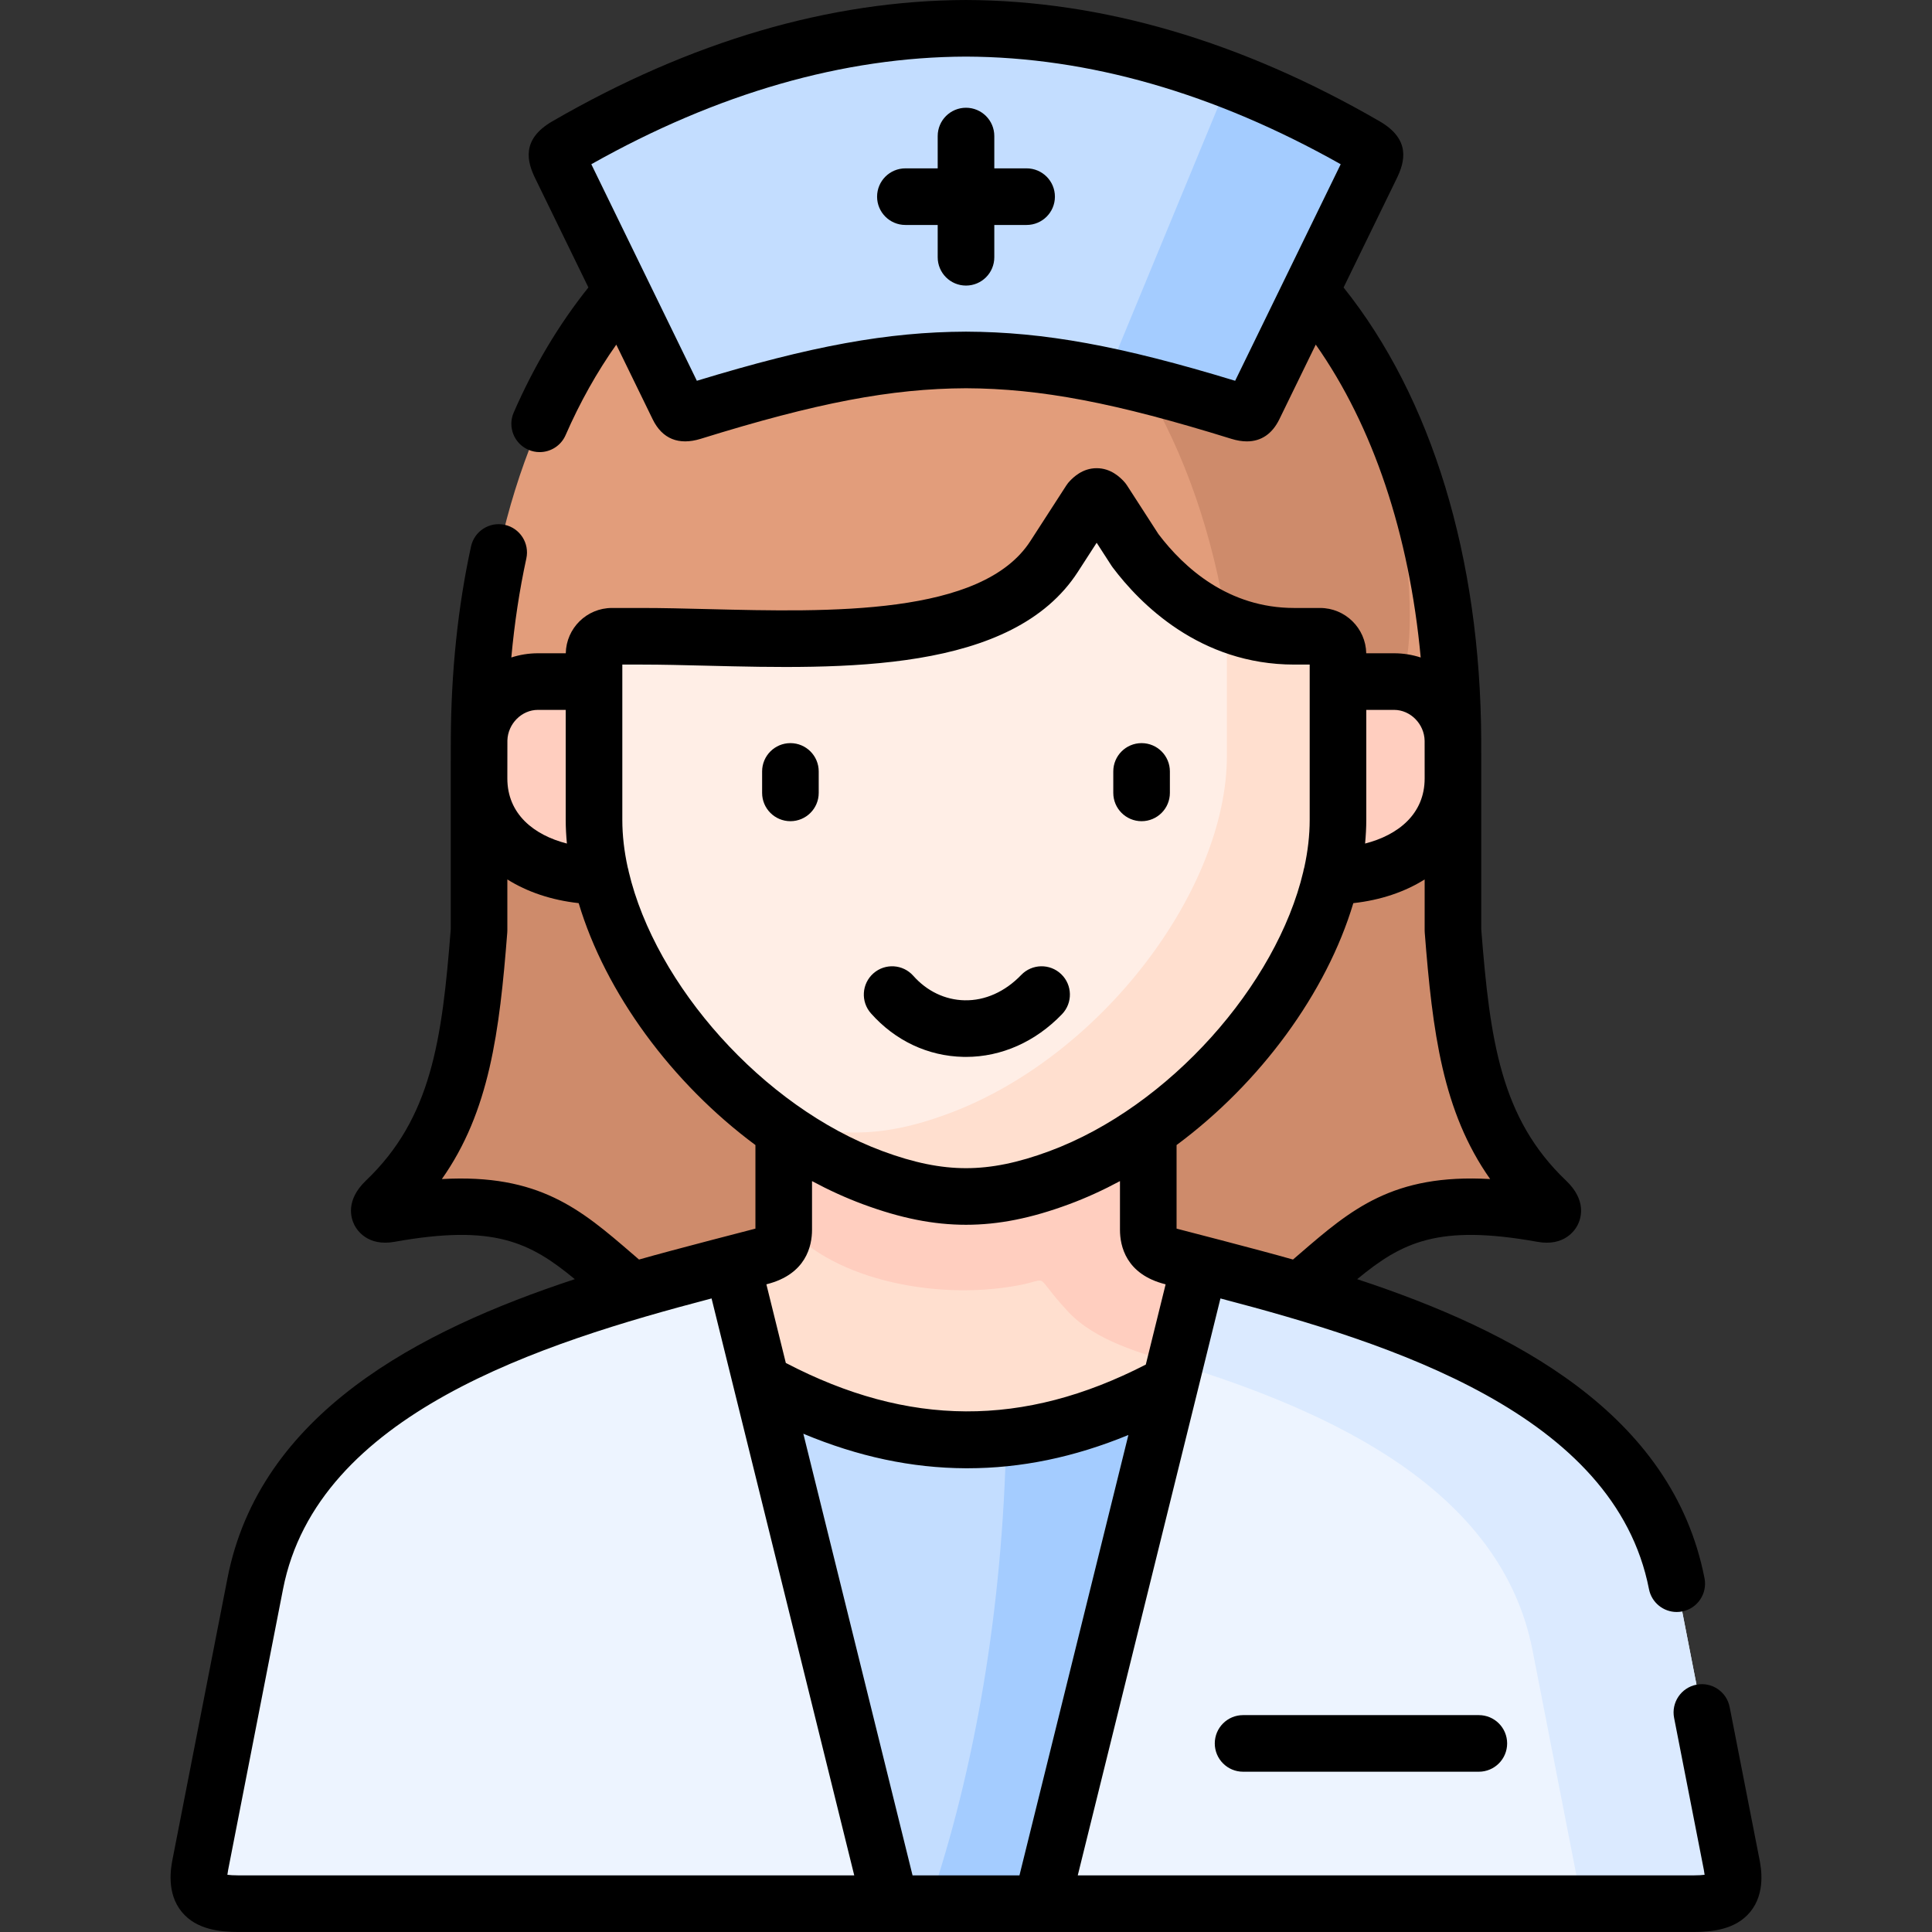 <svg id="Capa_1" enable-background="new 0 0 512 512" height="512" viewBox="0 0 512 512" width="512" xmlns="http://www.w3.org/2000/svg"><rect x="0" y="0" width="512" height="512" fill="#333333" stroke="none"/><g><g><path clip-rule="evenodd" d="m103.258 321.711c37.128-6.66 41.489 14.096 64.31 20.408 13.681 3.784 25.895 2.115 34.213 0 2.515-.657 15.329-11.862 15.329-16.206v-26.268c7.303-72.941-52.36-98.531-90.157-93.351v40.273c-2.287 29.297-5.088 52.935-24.781 71.714-2.715 2.601-1.915 3.973 1.086 3.43z" fill="#ce8b6b" fill-rule="evenodd"/></g><g><path clip-rule="evenodd" d="m321.156 344.374c8.317 2.115 14.103-4.97 23.278-2.255 18.15-15.206 27.182-27.068 64.31-20.408 3.001.543 3.83-.829 1.086-3.43-19.693-18.779-22.494-42.417-24.781-71.714v-40.273c-16.135-7.874-23.909 12.187-41.001 12.33-5.688 24.524-32.764 64.244-56.916 81.022l6.169 35.3c0 4.345 12.862 6.174 16.806 7.174z" fill="#ce8b6b" fill-rule="evenodd"/></g><g><path clip-rule="evenodd" d="m201.78 376.304c36.928 20.351 71.427 20.494 108.326.486l.057-.172 7.803-41.674c-2.458-.629-4.888-1.258-7.346-1.886-3.944-1-6.317-2.801-6.317-7.146v-36.357c-7.431 5.145-15.377 9.404-23.609 12.462-8.946 3.316-16.806 4.973-24.695 4.973s-15.749-1.658-24.695-4.973c-8.232-3.058-16.177-7.317-23.609-12.462v36.357c0 4.345-2.372 6.145-6.317 7.146-2.458.629-4.888 1.258-7.346 1.886z" fill="#ffdfcf" fill-rule="evenodd"/></g><g><g><path clip-rule="evenodd" d="m385.048 196.204c0-41.331-10.175-87.035-37.843-118.962h-182.41c-25.209 29.097-37.643 71.657-37.843 118.933.143-8.46 257.953-8.46 258.096.029z" fill="#e29d7b" fill-rule="evenodd"/></g></g><g><path clip-rule="evenodd" d="m256 95.392c21.722.086 43.045 4.573 72.57 13.748 2.601.8 2.973.229 3.716-1.286l31.069-63.74c1.601-3.23 1.686-3.63-1.458-5.459-35.556-20.579-70.769-31.041-105.897-31.155-35.127.114-70.34 10.576-105.896 31.155-3.144 1.829-3.058 2.229-1.458 5.459l31.069 63.74c.743 1.515 1.115 2.087 3.716 1.286 29.525-9.175 50.847-13.662 72.569-13.748z" fill="#c3ddff" fill-rule="evenodd"/></g><g><path clip-rule="evenodd" d="m256 317.081c7.889 0 15.749-1.658 24.695-4.973 8.232-3.058 16.177-7.317 23.609-12.462 24.152-16.778 42.787-42.931 48.475-67.455 1.172-5.059 1.801-10.061 1.801-14.892v-36.672-7.26c0-2.601-2.144-4.745-4.745-4.745h-6.86c-21.094 0-34.842-13.091-42.13-22.781l-8.489-13.148c-1.458-1.486-2.001-1.486-3.458 0l-9.546 14.777c-17.778 27.525-73.713 21.151-109.269 21.151h-7.917c-2.601 0-4.745 2.144-4.745 4.745v7.26 36.672c0 4.83.629 9.832 1.801 14.892 5.688 24.524 24.323 50.677 48.475 67.455 7.431 5.145 15.377 9.404 23.609 12.462 8.946 3.316 16.806 4.974 24.694 4.974z" fill="#ffeee6" fill-rule="evenodd"/></g><g><path clip-rule="evenodd" d="m126.952 206.294c0 16.692 15.177 25.753 32.269 25.896-1.172-5.059-1.801-10.061-1.801-14.892v-36.672h-14.863c-8.489 0-15.463 7.089-15.606 15.578v.257.8 9.033z" fill="#ffcebf" fill-rule="evenodd"/></g><g><path clip-rule="evenodd" d="m352.779 232.19c17.092-.143 32.269-9.204 32.269-25.896v-9.032c0-.257 0-.543 0-.8 0-.086 0-.172 0-.257-.143-8.489-7.117-15.578-15.606-15.578h-14.862v36.672c0 4.829-.629 9.831-1.801 14.891z" fill="#ffcebf" fill-rule="evenodd"/></g><g><path clip-rule="evenodd" d="m325.14 165.22c5.231 2.087 11.176 3.401 17.835 3.401h6.86c2.601 0 4.745 2.144 4.745 4.745v7.26h14.863c8.489 0 5.431-71.457-22.237-103.384l-14.92 30.612c-.743 1.515-1.115 2.087-3.716 1.286-5.573-1.715-10.833-3.287-15.863-4.688-3.316-.915-6.545-1.772-9.661-2.544 10.976 18.151 18.322 39.703 22.094 63.312z" fill="#ce8b6b" fill-rule="evenodd"/></g><g><path clip-rule="evenodd" d="m312.707 104.453c5.03 1.401 10.29 2.973 15.863 4.688 2.601.8 2.973.229 3.716-1.286l14.92-30.612 16.149-33.127c1.601-3.23 1.686-3.63-1.458-5.459-12.09-7.003-24.152-12.805-36.156-17.464l-32.441 78.487c3.173.657 6.402 1.401 9.746 2.229 2.401.6 4.83 1.229 7.317 1.915.772.2 1.544.429 2.344.629z" fill="#a4ccff" fill-rule="evenodd"/></g><g><path clip-rule="evenodd" d="m311.45 361.355 6.517-26.411c-2.458-.629-4.888-1.258-7.346-1.886-3.944-1-6.317-2.801-6.317-7.146v-26.268c-7.431 5.145-15.377 9.404-23.609 12.462-5.145 1.915-9.947 3.287-14.605 4.087-3.43.6-6.745.886-10.089.886-7.889 0-15.749-1.658-24.695-4.973-8.232-3.058-16.177-7.317-23.609-12.462v24.038c11.061 14.72 39.3 21.294 62.309 16.921 8.803-1.658 3.401-3.373 12.976 6.917 7.374 7.947 19.693 11.12 28.468 13.835z" fill="#ffcebf" fill-rule="evenodd"/></g><g><path clip-rule="evenodd" d="m201.78 366.243 3.43 69.342 30.754 68.913h40.072l34.07-137.798c-36.899 20.037-71.398 19.865-108.326-.457z" fill="#c3ddff" fill-rule="evenodd"/></g><g><path clip-rule="evenodd" d="m280.695 312.107c8.232-3.058 16.177-7.317 23.609-12.462 24.152-16.778 42.787-42.931 48.475-67.455 1.172-5.059 1.801-10.061 1.801-14.892v-36.672-7.26c0-2.601-2.144-4.745-4.745-4.745h-6.86c-6.66 0-12.605-1.315-17.835-3.401v35.1c0 35.386-33.241 79.775-73.885 94.838-8.946 3.316-16.806 4.973-24.695 4.973s-15.749-1.658-24.695-4.973c-.143-.057-.257-.114-.4-.143 2.029 1.601 4.116 3.144 6.231 4.63 7.431 5.145 15.377 9.404 23.609 12.462 8.946 3.316 16.806 4.973 24.695 4.973 3.344 0 6.66-.286 10.089-.886 4.66-.8 9.462-2.172 14.606-4.087z" fill="#ffdfcf" fill-rule="evenodd"/></g><g><path clip-rule="evenodd" d="m246.283 504.498h29.754l33.955-61.968.114-75.83c-14.748 8.003-29.154 12.805-43.445 14.349-.971 45.732-8.374 88.064-20.378 123.449z" fill="#a4ccff" fill-rule="evenodd"/></g><g><path clip-rule="evenodd" d="m63.3 504.498h172.664l-34.184-138.255-7.746-31.298c-8.317 2.115-17.292 4.459-26.467 7.174-43.245 12.719-91.291 33.385-99.923 77.574l-14.548 74.43c-1.572 8.146 1.601 10.375 10.204 10.375z" fill="#edf4ff" fill-rule="evenodd"/></g><g><path clip-rule="evenodd" d="m276.036 504.498h172.664c8.603 0 11.776-2.229 10.204-10.376l-14.548-74.43c-8.632-44.189-56.678-64.854-99.923-77.574-9.175-2.715-18.15-5.059-26.467-7.174l-7.803 31.584-.057.172z" fill="#edf4ff" fill-rule="evenodd"/></g><g><path clip-rule="evenodd" d="m311.45 361.355c41.816 12.834 86.404 33.585 94.692 76.002l13.091 67.141h29.468c8.603 0 11.776-2.229 10.204-10.376l-14.548-74.43c-8.632-44.189-56.678-64.854-99.923-77.574-9.175-2.715-18.15-5.059-26.467-7.174z" fill="#dbeaff" fill-rule="evenodd"/></g><path d="m272.064 44.618h-8.564v-8.564c0-4.142-3.357-7.5-7.5-7.5-4.142 0-7.5 3.358-7.5 7.5v8.564h-8.563c-4.142 0-7.5 3.358-7.5 7.5s3.358 7.5 7.5 7.5h8.563v8.563c0 4.142 3.358 7.5 7.5 7.5 4.143 0 7.5-3.358 7.5-7.5v-8.563h8.563c4.143 0 7.5-3.358 7.5-7.5s-3.357-7.5-7.499-7.5z"/><g><path d="m209.469 217.624c4.142 0 7.5-3.358 7.5-7.5v-5.688c0-4.142-3.358-7.5-7.5-7.5s-7.5 3.358-7.5 7.5v5.688c0 4.142 3.358 7.5 7.5 7.5z"/><path d="m302.532 217.624c4.143 0 7.5-3.358 7.5-7.5v-5.688c0-4.142-3.357-7.5-7.5-7.5s-7.5 3.358-7.5 7.5v5.688c0 4.142 3.358 7.5 7.5 7.5z"/><path d="m255.32 280.085c.225.004.449.007.674.007 9.401 0 18.416-4.004 25.449-11.321 2.87-2.986 2.776-7.734-.21-10.604-2.985-2.87-7.733-2.777-10.604.21-4.267 4.438-9.589 6.83-15.004 6.711-5.15-.104-9.976-2.409-13.589-6.487-2.747-3.101-7.487-3.387-10.587-.641-3.101 2.747-3.388 7.487-.641 10.587 6.422 7.249 15.127 11.347 24.512 11.538z"/><path d="m329.428 454.524c-4.143 0-7.5 3.358-7.5 7.5s3.357 7.5 7.5 7.5h62.48c4.143 0 7.5-3.358 7.5-7.5s-3.357-7.5-7.5-7.5z"/><path d="m466.264 492.682-7.889-40.302c-.795-4.065-4.732-6.713-8.801-5.92-4.065.796-6.716 4.736-5.92 8.801l7.885 40.283c.102.525.164.952.201 1.295-.649.085-1.621.159-3.04.159h-163.083l31.827-128.67 5.985-24.225c45.179 11.845 104.504 30.589 113.565 77.027.699 3.581 3.837 6.065 7.353 6.065.476 0 .959-.046 1.444-.14 4.065-.793 6.718-4.732 5.925-8.798-8.513-43.629-50.639-65.628-92.047-79.261 11.908-9.825 21.469-14.617 47.736-9.905 7.168 1.298 10-3.089 10.696-4.464.91-1.795 2.427-6.537-3.098-11.773-17.293-16.49-20.146-37.084-22.456-66.579v-39.98s-.008-10.094-.01-10.225c-.209-48.367-13.108-90.657-36.473-119.883l14.008-28.741c2.276-4.593 3.832-10.479-4.421-15.281-36.668-21.226-73.553-32.048-109.675-32.165-36.073.117-72.958 10.939-109.644 32.173-8.237 4.793-6.682 10.68-4.427 15.228l14.028 28.778c-7.772 9.714-14.42 20.834-19.79 33.132-1.657 3.796.076 8.217 3.872 9.874.977.427 1.996.629 2.998.629 2.891 0 5.646-1.682 6.877-4.5 3.803-8.71 8.312-16.725 13.431-23.979l9.662 19.821c2.521 5.142 6.897 6.924 12.674 5.146 30.789-9.568 50.515-13.329 70.344-13.411 19.829.082 39.556 3.843 70.364 13.417 1.444.444 2.802.665 4.064.665 3.771 0 6.704-1.97 8.6-5.834l9.657-19.812c15.207 21.608 24.782 50.205 27.817 82.916-2.227-.723-4.598-1.118-7.06-1.118h-7.374c-.129-6.641-5.562-12.005-12.233-12.005h-6.859c-17.43 0-29.165-10.597-35.978-19.58l-8.34-12.916c-.274-.425-.592-.822-.946-1.184-.902-.92-3.3-3.363-7.085-3.363-3.786 0-6.182 2.444-7.083 3.365-.354.36-.67.756-.944 1.18l-9.547 14.778c-12.81 19.832-53.096 18.826-85.467 18.021-6.189-.155-12.035-.3-17.502-.3h-7.917c-6.671 0-12.103 5.364-12.232 12.005h-7.374c-2.46 0-4.83.394-7.055 1.116.833-9.073 2.149-17.85 3.978-26.231.883-4.047-1.682-8.043-5.729-8.927-4.045-.882-8.043 1.681-8.927 5.729-3.464 15.876-5.255 32.991-5.355 50.882-.008.255-.019 10.598-.019 10.598v39.981c-2.31 29.495-5.164 50.089-22.469 66.591-5.501 5.27-3.975 9.997-3.064 11.785.698 1.368 3.529 5.733 10.662 4.443 26.276-4.713 35.839.077 47.748 9.902-41.408 13.632-83.533 35.631-92.047 79.258l-14.552 74.448c-.426 2.21-1.724 8.936 2.458 14.001 3.874 4.693 10.11 5.295 15.111 5.295h172.635c.008 0 .015.002.023.002.011 0 .022-.002.032-.002h40.019c.011 0 .022.002.032.002.008 0 .015-.002.023-.002h172.635c5 0 11.236-.602 15.11-5.295 4.182-5.065 2.884-11.791 2.453-14.02zm-138.937-391.771c-30.398-9.266-50.618-12.937-71.298-13.019-.01 0-.02 0-.029 0-.01 0-.02 0-.029 0-20.683.082-40.907 3.754-71.297 13.019l-27.972-57.387c33.426-18.825 66.823-28.419 99.274-28.524 32.502.105 65.906 9.702 99.323 28.524zm-23.678 260.715c-32.424 16.677-62.897 16.541-95.397-.428l-5.153-20.838.124-.032c10.417-2.643 11.973-10.166 11.973-14.415v-12.907c4.401 2.366 8.912 4.433 13.502 6.134 10.016 3.711 18.691 5.44 27.301 5.44s17.286-1.729 27.302-5.44c4.591-1.701 9.101-3.768 13.502-6.134v12.907c0 4.25 1.556 11.773 11.954 14.411l.145.037zm58.431-144.328v-29.172h7.362c4.349 0 8.024 3.739 8.099 8.196.001.314.007 9.971.007 9.971 0 9.44-7.04 15.02-15.784 17.256.195-2.098.316-4.186.316-6.251zm-3.435 22.045c7.255-.801 13.665-2.986 18.904-6.283v13.507c0 .195.008.389.022.583 2.057 26.349 4.723 47.43 17.334 65.312-25.785-1.464-36.88 8.087-50.386 19.724-.612.527-1.239 1.066-1.867 1.605-9.467-2.702-30.673-8.134-30.849-8.192v-22.147c22.168-16.434 39.732-40.322 46.842-64.109zm-193.724-63.222h5.162c5.28 0 11.035.144 17.128.295 36.119.899 81.067 2.021 98.441-24.877l4.975-7.7 3.919 6.069c.097.15.199.297.307.44 7.239 9.625 23.118 25.772 48.124 25.772h4.104v41.177c0 4.088-.495 8.297-1.424 12.559-.123.375-.214.763-.277 1.161-7.074 29.962-35.483 62.268-67.29 74.056-8.295 3.074-15.313 4.506-22.089 4.506-6.775 0-13.794-1.432-22.088-4.506-31.809-11.789-60.219-44.097-67.291-74.06-.062-.396-.153-.782-.275-1.155-.93-4.263-1.425-8.472-1.425-12.561v-41.176zm-30.456 20.088c.136-4.406 3.782-8.083 8.093-8.083h7.362v29.172c0 2.065.121 4.153.315 6.252-8.743-2.236-15.784-7.816-15.784-17.256.002 0 .013-9.733.014-10.085zm-17.369 116.257c12.609-17.875 15.277-38.961 17.333-65.316.015-.194.023-.389.023-.583v-13.507c5.239 3.297 11.649 5.481 18.903 6.283 7.11 23.787 24.674 47.676 46.841 64.11v22.147c-.18.058-21.382 5.49-30.848 8.192-.629-.54-1.256-1.078-1.868-1.606-13.499-11.631-24.583-21.178-50.384-19.72zm-53.796 184.532c-1.42 0-2.392-.073-3.041-.159.037-.34.099-.762.198-1.278l14.549-74.432c9.061-46.438 68.388-65.182 113.567-77.027l37.811 152.896zm206.866 0h-28.33l-28.944-117.042c14.532 6.079 28.723 9.086 43.029 9.149.154.001.305.001.459.001 14.188 0 28.259-2.9 42.654-8.818z"/></g></g></svg>